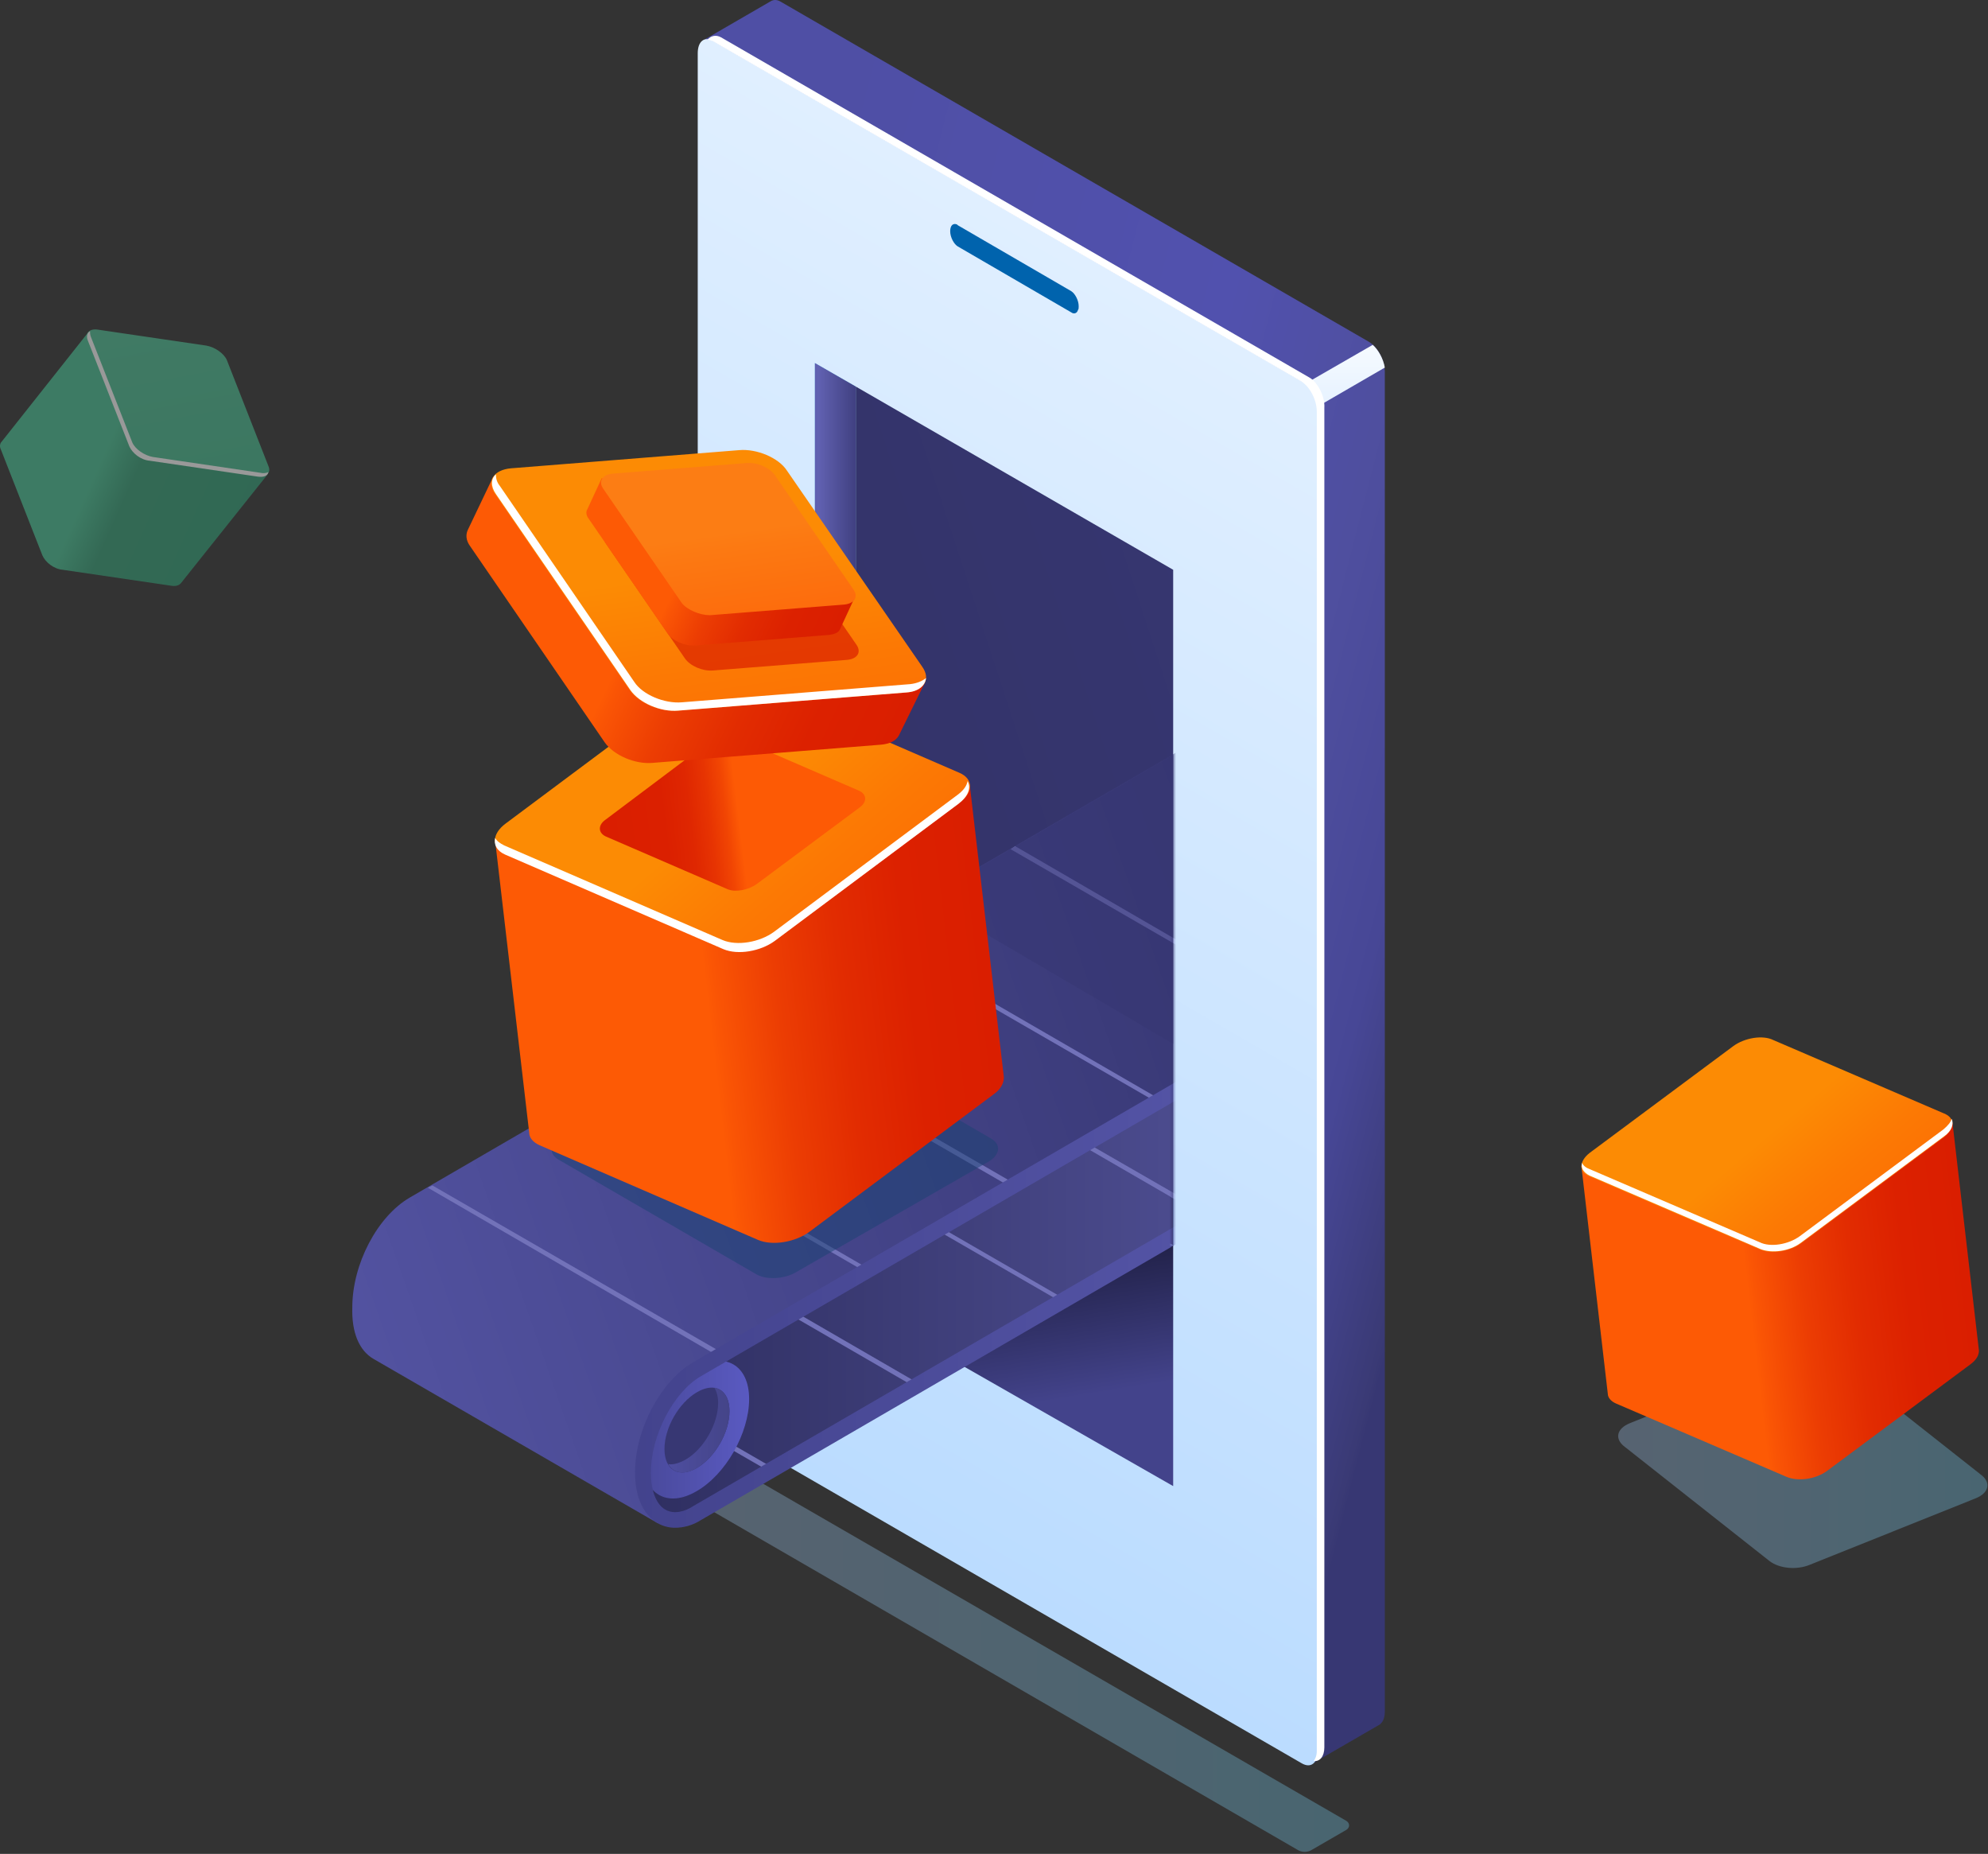 <svg xmlns="http://www.w3.org/2000/svg" width="606" height="565" viewBox="0 0 606 565" fill="none"><rect x="0" y="0" width="606" height="565" fill="#333333" stroke="none"/><g opacity="0.3"><path d="M232.274 451.988L410.382 554.923C411.534 555.615 411.534 557 410.382 557.693L400.013 563.693C398.631 564.617 396.787 564.617 395.405 563.693L217.528 460.759C216.376 460.066 216.376 458.681 217.528 457.989L227.897 451.988C229.279 451.065 230.892 451.065 232.274 451.988Z" fill="url(#paint0_linear_81_2932)"></path></g><path d="M214.303 12.323L235.04 0.322C235.961 -0.14 236.883 -0.14 238.035 0.552L417.294 104.18C420.059 105.795 422.133 109.95 422.133 113.412V521.689C422.133 523.766 421.442 524.92 420.52 525.612L399.783 537.614L399.322 514.996L238.265 421.754C235.5 420.139 233.427 415.985 233.427 412.523V23.171C232.966 24.555 232.736 25.478 232.736 25.478C232.275 25.478 214.303 12.323 214.303 12.323Z" fill="url(#paint1_linear_81_2932)"></path><path d="M422.133 112.026L367.986 143.415L359.922 138.799L418.446 105.103C420.059 106.487 421.672 109.257 422.133 112.026Z" fill="url(#paint2_linear_81_2932)"></path><path d="M217.528 433.756L396.788 537.383C399.553 538.999 401.626 537.383 401.626 533.69V125.413C401.626 121.72 399.553 117.566 396.788 116.181L217.528 12.554C214.763 10.938 212.69 12.554 212.69 16.247V424.524C212.459 427.986 214.763 432.14 217.528 433.756Z" fill="url(#paint3_linear_81_2932)"></path><path d="M399.092 115.028L219.833 11.4C218.22 10.477 216.607 10.939 215.686 12.093C216.146 12.093 216.607 12.323 217.298 12.554L396.558 116.181C399.323 117.797 401.396 121.951 401.396 125.413V533.691C401.396 535.075 400.936 535.999 400.475 536.691C402.318 536.922 403.7 535.306 403.7 532.537V124.259C403.931 120.797 401.627 116.412 399.092 115.028Z" fill="white"></path><path d="M328.586 94.486C328.816 94.255 328.816 93.794 328.816 93.332C328.816 91.486 327.664 89.409 326.512 88.716L291.951 68.637L291.72 68.406C290.568 67.945 289.646 68.637 289.646 70.483C289.646 72.33 290.799 74.407 291.951 75.099L326.512 95.178C327.434 95.871 328.355 95.409 328.586 94.486Z" fill="#0063AD"></path><path d="M357.618 379.519V452.912L267.527 401.444L357.618 379.519Z" fill="url(#paint4_linear_81_2932)"></path><path d="M260.846 117.796V309.356L357.618 365.209V173.648L260.846 117.796Z" fill="url(#paint5_linear_81_2932)"></path><path d="M260.846 117.796V309.357L357.618 365.209V379.518L248.403 316.511V110.642L260.846 117.796Z" fill="#7BDAFF"></path><path d="M260.846 117.796V309.357L357.618 365.209V379.518L248.403 316.511V110.642L260.846 117.796Z" fill="url(#paint6_linear_81_2932)"></path><mask id="mask0_81_2932" style="mask-type:luminance" maskUnits="userSpaceOnUse" x="73" y="213" width="285" height="286"><path d="M357.618 213.808V263.89V429.602L265.453 498.379L129.742 474.145L73.522 379.75L357.618 213.808Z" fill="white"></path></mask><g mask="url(#mask0_81_2932)"><path d="M206.008 463.067L359.922 374.903L383.424 299.202L229.279 367.748C229.279 367.748 165.916 415.061 165.456 416.215C164.764 417.138 199.326 460.759 199.326 460.759L206.008 463.067Z" fill="url(#paint7_linear_81_2932)"></path><path d="M366.834 370.518L277.896 319.051L279.278 318.358L368.216 369.595L366.834 370.518Z" fill="#7272B9"></path><path d="M233.657 344.9L235.04 344.208L323.748 395.445L322.365 396.137L233.657 344.9Z" fill="#7272B9"></path><path d="M279.048 421.063L277.665 421.986L189.188 370.749L190.57 369.826L279.048 421.063Z" fill="#7272B9"></path><path d="M235.27 447.142L233.888 448.066L144.719 396.598L146.101 395.675L235.27 447.142Z" fill="#7272B9"></path><path d="M113.843 414.138L200.478 464.221L196.791 449.912L198.404 439.757L200.247 429.832L212.459 417.831L235.039 403.522L387.34 315.588L368.216 286.047L367.525 277.969C377.433 272.199 366.373 264.121 366.373 250.966C366.373 243.811 363.839 238.041 359.461 235.502C355.774 233.425 372.364 221.193 367.756 223.963L124.903 364.979C114.995 370.749 107.392 385.289 107.392 398.444C107.161 406.06 109.465 411.599 113.843 414.138Z" fill="url(#paint8_linear_81_2932)"></path><path d="M352.548 335.898L263.84 284.661L264.992 283.738L353.93 335.206L352.548 335.898Z" fill="#7272B9"></path><path d="M219.371 310.511L220.754 309.588L309.462 360.825L308.079 361.748L219.371 310.511Z" fill="#7272B9"></path><path d="M308.079 258.813L309.462 257.89L398.17 309.357L396.787 310.049L308.079 258.813Z" fill="#7272B9"></path><path d="M264.762 386.673L263.38 387.366L174.902 336.129L176.285 335.437L264.762 386.673Z" fill="#7272B9"></path><path d="M220.984 412.754L219.601 413.677L130.433 361.979L131.815 361.286L220.984 412.754Z" fill="#7272B9"></path><path d="M196.1 445.065C196.1 455.451 203.473 459.605 212.228 454.527C221.214 449.45 228.357 436.756 228.357 426.37C228.357 415.985 220.984 411.83 212.228 416.908C203.473 422.216 196.1 434.679 196.1 445.065Z" fill="url(#paint9_linear_81_2932)"></path><path d="M202.551 441.603C202.551 448.065 206.929 450.604 212.458 447.373C217.988 444.142 222.366 436.525 222.366 430.063C222.366 423.601 217.988 421.062 212.458 424.293C206.929 427.524 202.551 435.141 202.551 441.603Z" fill="#373773"></path><path d="M209.003 444.834C214.532 441.603 218.91 433.987 218.91 427.524C218.91 425.678 218.449 424.062 217.758 422.908C220.523 423.37 222.366 425.909 222.366 430.063C222.366 436.525 217.989 444.142 212.459 447.373C208.542 449.681 205.316 448.988 203.703 446.219C205.086 446.45 206.929 445.988 209.003 444.834Z" fill="url(#paint10_linear_81_2932)"></path><path d="M200.478 464.221C196.1 461.683 193.565 456.143 193.565 448.758C193.565 435.603 201.399 421.063 211.077 415.293L432.501 286.739C437.109 283.97 441.948 283.739 445.634 285.816C450.012 288.355 452.547 293.894 452.547 301.28C452.547 314.435 444.713 328.975 435.036 334.745L213.611 463.298C211.077 464.914 208.312 465.606 205.777 465.606C203.934 465.606 202.091 465.144 200.478 464.221ZM211.077 459.144L432.501 330.591C440.796 325.744 447.708 312.589 447.708 301.28C447.708 295.741 446.095 291.586 443.33 289.971C440.565 288.355 437.109 289.509 435.036 290.894L213.611 419.447C205.316 424.294 198.404 437.449 198.404 448.758C198.404 454.297 200.017 458.451 202.782 460.067C205.547 461.683 209.003 460.529 211.077 459.144Z" fill="url(#paint11_linear_81_2932)"></path></g><path opacity="0.5" d="M357.618 318.126L282.043 273.814L357.618 230.193V318.126Z" fill="#373773"></path><path opacity="0.5" d="M230.431 388.289L170.294 353.439C167.068 351.592 167.529 348.361 171.216 346.284L229.509 312.588C233.196 310.511 238.726 310.28 241.952 312.126L302.089 346.976C305.314 348.823 304.854 352.054 301.167 354.131L242.873 387.596C239.187 389.904 233.426 390.135 230.431 388.289Z" fill="#1A4272"></path><path d="M295.637 239.426L150.939 256.274L161.308 345.13C161.308 346.746 162.46 348.13 164.534 349.053L231.122 377.903C235.5 379.749 242.412 378.595 246.79 375.364L302.78 333.59C305.084 331.975 306.006 330.128 306.006 328.282L295.637 239.426Z" fill="url(#paint12_linear_81_2932)"></path><path d="M220.753 289.047L154.164 260.197C149.786 258.351 149.786 254.197 154.164 250.965L210.154 209.191C214.532 205.96 221.444 204.806 225.822 206.653L292.41 235.502C296.788 237.348 296.788 241.503 292.41 244.734L236.421 286.508C232.043 289.739 224.9 290.893 220.753 289.047Z" fill="url(#paint13_linear_81_2932)"></path><path d="M221.906 271.045L184.58 254.889C182.276 253.735 182.276 251.427 184.58 249.811L215.915 226.27C218.45 224.424 222.367 223.731 224.671 224.885L261.998 241.041C264.302 242.195 264.302 244.503 261.998 246.119L230.662 269.429C228.127 271.275 224.21 271.968 221.906 271.045Z" fill="url(#paint14_linear_81_2932)"></path><path d="M291.951 242.195L235.961 283.969C231.583 287.2 224.671 288.354 220.293 286.508L153.704 257.658C152.322 256.966 151.4 256.274 150.939 255.35C150.479 257.428 151.4 259.274 153.935 260.428L220.523 289.277C224.901 291.124 231.813 289.97 236.191 286.739L292.181 244.965C295.176 242.657 296.098 240.118 294.946 238.041C294.716 239.426 293.794 240.81 291.951 242.195Z" fill="white"></path><path d="M281.812 208.268L150.248 145.491L142.644 161.416C141.953 162.801 141.953 164.647 143.336 166.494L184.349 226.27C187.114 230.193 193.565 232.963 198.865 232.501L268.449 226.962C271.214 226.731 273.057 225.808 273.978 224.193L281.812 208.268Z" fill="url(#paint15_linear_81_2932)"></path><path d="M191.952 210.345L150.939 150.569C148.174 146.646 150.478 143.184 155.777 142.722L225.361 137.183C230.661 136.721 237.343 139.491 239.877 143.415L281.121 203.191C283.886 207.114 281.582 210.576 276.282 211.038L206.698 216.577C201.168 217.038 194.717 214.269 191.952 210.345Z" fill="url(#paint16_linear_81_2932)"></path><path d="M277.435 208.499L207.851 214.038C202.551 214.5 195.869 211.73 193.335 207.807L152.322 148.031C151.4 146.877 151.17 145.723 151.17 144.569C149.557 145.953 149.557 148.261 151.17 150.569L192.183 210.345C194.948 214.269 201.399 217.038 206.699 216.577L276.282 211.038C279.969 210.807 282.043 208.961 282.273 206.653C281.121 207.576 279.508 208.268 277.435 208.499Z" fill="white"></path><path opacity="0.7" d="M208.772 200.652L184.81 165.802C183.197 163.494 184.579 161.416 187.805 161.186L228.588 157.955C231.813 157.724 235.5 159.339 237.113 161.647L261.075 196.497C262.688 198.805 261.306 200.883 258.08 201.113L217.297 204.344C214.072 204.575 210.385 202.96 208.772 200.652Z" fill="#DA1E00"></path><path d="M260.384 182.419L183.427 145.723L179.049 155.186C178.588 155.878 178.588 157.032 179.51 158.186L203.472 193.036C205.085 195.344 208.772 196.96 211.997 196.729L252.78 193.498C254.393 193.267 255.545 192.805 256.006 191.882L260.384 182.419Z" fill="url(#paint17_linear_81_2932)"></path><path d="M207.85 183.804L183.888 148.954C182.275 146.646 183.657 144.569 186.883 144.338L227.666 141.107C230.891 140.876 234.578 142.492 236.191 144.8L260.154 179.65C261.766 181.958 260.384 184.035 257.158 184.266L216.376 187.497C213.38 187.497 209.463 185.881 207.85 183.804Z" fill="url(#paint18_linear_81_2932)"></path><path opacity="0.3" d="M539.411 475.76L494.942 440.679C492.177 438.371 492.868 435.371 496.785 433.755L547.475 413.445C551.392 411.83 556.922 412.522 559.687 414.599L604.156 449.68C606.921 451.988 606.23 454.989 602.313 456.604L551.623 476.914C547.706 478.53 542.406 478.068 539.411 475.76Z" fill="url(#paint19_linear_81_2932)"></path><path d="M595.171 342.13L482.039 355.285L490.103 424.755C490.103 425.909 491.025 427.063 492.638 427.755L544.711 450.142C548.167 451.527 553.466 450.835 556.922 448.296L600.7 415.754C602.544 414.369 603.235 412.984 603.235 411.599L595.171 342.13Z" fill="url(#paint20_linear_81_2932)"></path><path d="M536.647 380.904L484.574 358.517C481.118 357.132 481.348 353.901 484.574 351.362L528.352 318.82C531.808 316.281 537.338 315.358 540.564 316.974L592.636 339.361C596.092 340.746 595.862 343.977 592.636 346.515L548.858 379.058C545.633 381.366 540.103 382.289 536.647 380.904Z" fill="url(#paint21_linear_81_2932)"></path><path d="M592.406 344.207L548.628 376.75C545.172 379.288 539.642 380.212 536.416 378.596L484.343 356.209C483.191 355.747 482.5 355.055 482.27 354.362C481.809 355.978 482.731 357.363 484.574 358.286L536.647 380.673C540.103 382.058 545.402 381.366 548.858 378.827L592.636 346.285C594.94 344.669 595.632 342.592 594.94 340.976C594.71 341.9 593.788 343.053 592.406 344.207Z" fill="white"></path><g opacity="0.5"><path d="M81.586 144.569L26.979 101.18L0.482 134.645C0.021 135.107 -0.21 136.03 0.251 136.953L12.924 169.264C13.845 171.342 16.38 173.419 19.145 173.65L52.093 178.496C53.476 178.727 54.398 178.496 55.089 177.804L81.586 144.569Z" fill="url(#paint22_linear_81_2932)"></path><path d="M39.421 135.799L26.748 103.488C25.827 101.411 27.44 100.026 29.974 100.487L62.923 105.334C65.457 105.796 68.222 107.642 69.144 109.719L81.816 142.031C82.738 144.108 81.125 145.493 78.591 145.031L45.642 140.184C43.108 139.953 40.343 137.876 39.421 135.799Z" fill="url(#paint23_linear_81_2932)"></path><path d="M79.512 144.108L46.563 139.261C44.029 138.799 41.264 136.953 40.342 134.876L27.67 102.565C27.439 101.872 27.439 101.411 27.439 100.949C26.518 101.411 26.287 102.565 26.748 103.719L39.421 136.03C40.342 138.107 42.877 140.184 45.642 140.415L78.59 145.262C80.434 145.493 81.586 145.031 81.816 143.877C81.355 144.108 80.434 144.339 79.512 144.108Z" fill="white"></path></g><defs><linearGradient id="paint0_linear_81_2932" x1="216.643" y1="507.835" x2="411.333" y2="507.835" gradientUnits="userSpaceOnUse"><stop stop-color="#A9D3FF"></stop><stop offset="1" stop-color="#7BDAFF"></stop><stop offset="1" stop-color="#DDEEFF"></stop></linearGradient><linearGradient id="paint1_linear_81_2932" x1="450.47" y1="302.943" x2="202.534" y2="239.408" gradientUnits="userSpaceOnUse"><stop stop-color="#373773"></stop><stop offset="0.008" stop-color="#3A3A75"></stop><stop offset="0.133" stop-color="#474796"></stop><stop offset="0.286" stop-color="#4F4F9F"></stop><stop offset="0.493" stop-color="#5151AE"></stop><stop offset="1" stop-color="#4F4FA5"></stop></linearGradient><linearGradient id="paint2_linear_81_2932" x1="390.87" y1="143.405" x2="390.87" y2="104.888" gradientUnits="userSpaceOnUse"><stop stop-color="#CFE6FF"></stop><stop offset="0.298" stop-color="#E3F1FF"></stop><stop offset="0.649" stop-color="#EAF4FF"></stop><stop offset="1" stop-color="#F7FBFF"></stop></linearGradient><linearGradient id="paint3_linear_81_2932" x1="307.026" y1="485.616" x2="489.58" y2="169.961" gradientUnits="userSpaceOnUse"><stop stop-color="#BBDCFF"></stop><stop offset="1" stop-color="#E0EFFF"></stop></linearGradient><linearGradient id="paint4_linear_81_2932" x1="318.526" y1="427.355" x2="311.07" y2="381.901" gradientUnits="userSpaceOnUse"><stop stop-color="#43438B"></stop><stop offset="1" stop-color="#1E1E42"></stop></linearGradient><linearGradient id="paint5_linear_81_2932" x1="247.113" y1="261.79" x2="429.014" y2="202.469" gradientUnits="userSpaceOnUse"><stop stop-color="#333368"></stop><stop offset="1" stop-color="#373773"></stop></linearGradient><linearGradient id="paint6_linear_81_2932" x1="228.789" y1="245.036" x2="301.091" y2="245.036" gradientUnits="userSpaceOnUse"><stop stop-color="#2573BA"></stop><stop offset="0.008" stop-color="#4A4A9B"></stop><stop offset="0.133" stop-color="#5151A5"></stop><stop offset="0.286" stop-color="#6161B1"></stop><stop offset="0.493" stop-color="#363672"></stop><stop offset="1" stop-color="#202042"></stop></linearGradient><linearGradient id="paint7_linear_81_2932" x1="383.7" y1="381.19" x2="165.592" y2="381.19" gradientUnits="userSpaceOnUse"><stop stop-color="#505095"></stop><stop offset="1" stop-color="#292958"></stop></linearGradient><linearGradient id="paint8_linear_81_2932" x1="386.436" y1="308.173" x2="110.973" y2="404.535" gradientUnits="userSpaceOnUse"><stop stop-color="#373773"></stop><stop offset="1" stop-color="#5252A0"></stop></linearGradient><linearGradient id="paint9_linear_81_2932" x1="228.643" y1="426.383" x2="196.184" y2="426.383" gradientUnits="userSpaceOnUse"><stop stop-color="#5A5AC2"></stop><stop offset="1" stop-color="#49499A"></stop></linearGradient><linearGradient id="paint10_linear_81_2932" x1="222.375" y1="435.808" x2="203.571" y2="435.808" gradientUnits="userSpaceOnUse"><stop stop-color="#444488"></stop><stop offset="1" stop-color="#4E4EA0"></stop></linearGradient><linearGradient id="paint11_linear_81_2932" x1="452.686" y1="300.031" x2="193.545" y2="300.031" gradientUnits="userSpaceOnUse"><stop stop-color="#5C5CB2"></stop><stop offset="1" stop-color="#43438D"></stop></linearGradient><linearGradient id="paint12_linear_81_2932" x1="158.526" y1="321.672" x2="303.172" y2="304.852" gradientUnits="userSpaceOnUse"><stop offset="0.403" stop-color="#FD5A05"></stop><stop offset="0.423" stop-color="#FA5505"></stop><stop offset="0.55" stop-color="#EC3D03"></stop><stop offset="0.685" stop-color="#E22C01"></stop><stop offset="0.829" stop-color="#DC2100"></stop><stop offset="1" stop-color="#DA1E00"></stop></linearGradient><linearGradient id="paint13_linear_81_2932" x1="148.244" y1="158.99" x2="330.134" y2="373.925" gradientUnits="userSpaceOnUse"><stop offset="0.403" stop-color="#FC8B04"></stop><stop offset="0.51" stop-color="#FC7904"></stop><stop offset="0.656" stop-color="#FD6805"></stop><stop offset="0.813" stop-color="#FD5D05"></stop><stop offset="1" stop-color="#FD5A05"></stop></linearGradient><linearGradient id="paint14_linear_81_2932" x1="183.552" y1="252.816" x2="263.963" y2="242.96" gradientUnits="userSpaceOnUse"><stop stop-color="#DA1E00"></stop><stop offset="0.234" stop-color="#DB2000"></stop><stop offset="0.333" stop-color="#DF2701"></stop><stop offset="0.407" stop-color="#E73402"></stop><stop offset="0.467" stop-color="#F14503"></stop><stop offset="0.516" stop-color="#FD5A05"></stop></linearGradient><linearGradient id="paint15_linear_81_2932" x1="137.358" y1="172.503" x2="269.013" y2="234.998" gradientUnits="userSpaceOnUse"><stop offset="0.403" stop-color="#FD5A05"></stop><stop offset="0.423" stop-color="#FA5505"></stop><stop offset="0.55" stop-color="#EC3D03"></stop><stop offset="0.685" stop-color="#E22C01"></stop><stop offset="0.829" stop-color="#DC2100"></stop><stop offset="1" stop-color="#DA1E00"></stop></linearGradient><linearGradient id="paint16_linear_81_2932" x1="199.592" y1="61.588" x2="239.445" y2="340.495" gradientUnits="userSpaceOnUse"><stop offset="0.403" stop-color="#FC8B04"></stop><stop offset="0.51" stop-color="#FC7904"></stop><stop offset="0.656" stop-color="#FD6805"></stop><stop offset="0.813" stop-color="#FD5D05"></stop><stop offset="1" stop-color="#FD5A05"></stop></linearGradient><linearGradient id="paint17_linear_81_2932" x1="175.989" y1="161.608" x2="252.985" y2="198.157" gradientUnits="userSpaceOnUse"><stop offset="0.403" stop-color="#FD5A05"></stop><stop offset="0.423" stop-color="#FA5505"></stop><stop offset="0.55" stop-color="#EC3D03"></stop><stop offset="0.685" stop-color="#E22C01"></stop><stop offset="0.829" stop-color="#DC2100"></stop><stop offset="1" stop-color="#DA1E00"></stop></linearGradient><linearGradient id="paint18_linear_81_2932" x1="212.386" y1="96.741" x2="235.693" y2="259.854" gradientUnits="userSpaceOnUse"><stop offset="0.403" stop-color="#FC7D14"></stop><stop offset="0.433" stop-color="#FC7912"></stop><stop offset="0.602" stop-color="#FD680B"></stop><stop offset="0.784" stop-color="#FD5D06"></stop><stop offset="1" stop-color="#FD5A05"></stop></linearGradient><linearGradient id="paint19_linear_81_2932" x1="493.255" y1="445.208" x2="605.881" y2="445.208" gradientUnits="userSpaceOnUse"><stop stop-color="#A9D3FF"></stop><stop offset="1" stop-color="#7BDAFF"></stop><stop offset="1" stop-color="#DDEEFF"></stop></linearGradient><linearGradient id="paint20_linear_81_2932" x1="488.146" y1="406.304" x2="601.194" y2="393.158" gradientUnits="userSpaceOnUse"><stop offset="0.403" stop-color="#FD5A05"></stop><stop offset="0.423" stop-color="#FA5505"></stop><stop offset="0.55" stop-color="#EC3D03"></stop><stop offset="0.685" stop-color="#E22C01"></stop><stop offset="0.829" stop-color="#DC2100"></stop><stop offset="1" stop-color="#DA1E00"></stop></linearGradient><linearGradient id="paint21_linear_81_2932" x1="480.111" y1="279.16" x2="622.267" y2="447.143" gradientUnits="userSpaceOnUse"><stop offset="0.403" stop-color="#FC8B04"></stop><stop offset="0.51" stop-color="#FC7904"></stop><stop offset="0.656" stop-color="#FD6805"></stop><stop offset="0.813" stop-color="#FD5D05"></stop><stop offset="1" stop-color="#FD5A05"></stop></linearGradient><linearGradient id="paint22_linear_81_2932" x1="29.248" y1="143.729" x2="118.295" y2="183.657" gradientUnits="userSpaceOnUse"><stop stop-color="#48C495"></stop><stop offset="0.117" stop-color="#349F76"></stop><stop offset="0.367" stop-color="#30A076"></stop><stop offset="0.644" stop-color="#319B73"></stop><stop offset="1" stop-color="#349D75"></stop></linearGradient><linearGradient id="paint23_linear_81_2932" x1="47.472" y1="57.523" x2="76.85" y2="212.772" gradientUnits="userSpaceOnUse"><stop stop-color="#54C69B"></stop><stop offset="1" stop-color="#3AB486"></stop></linearGradient></defs></svg>